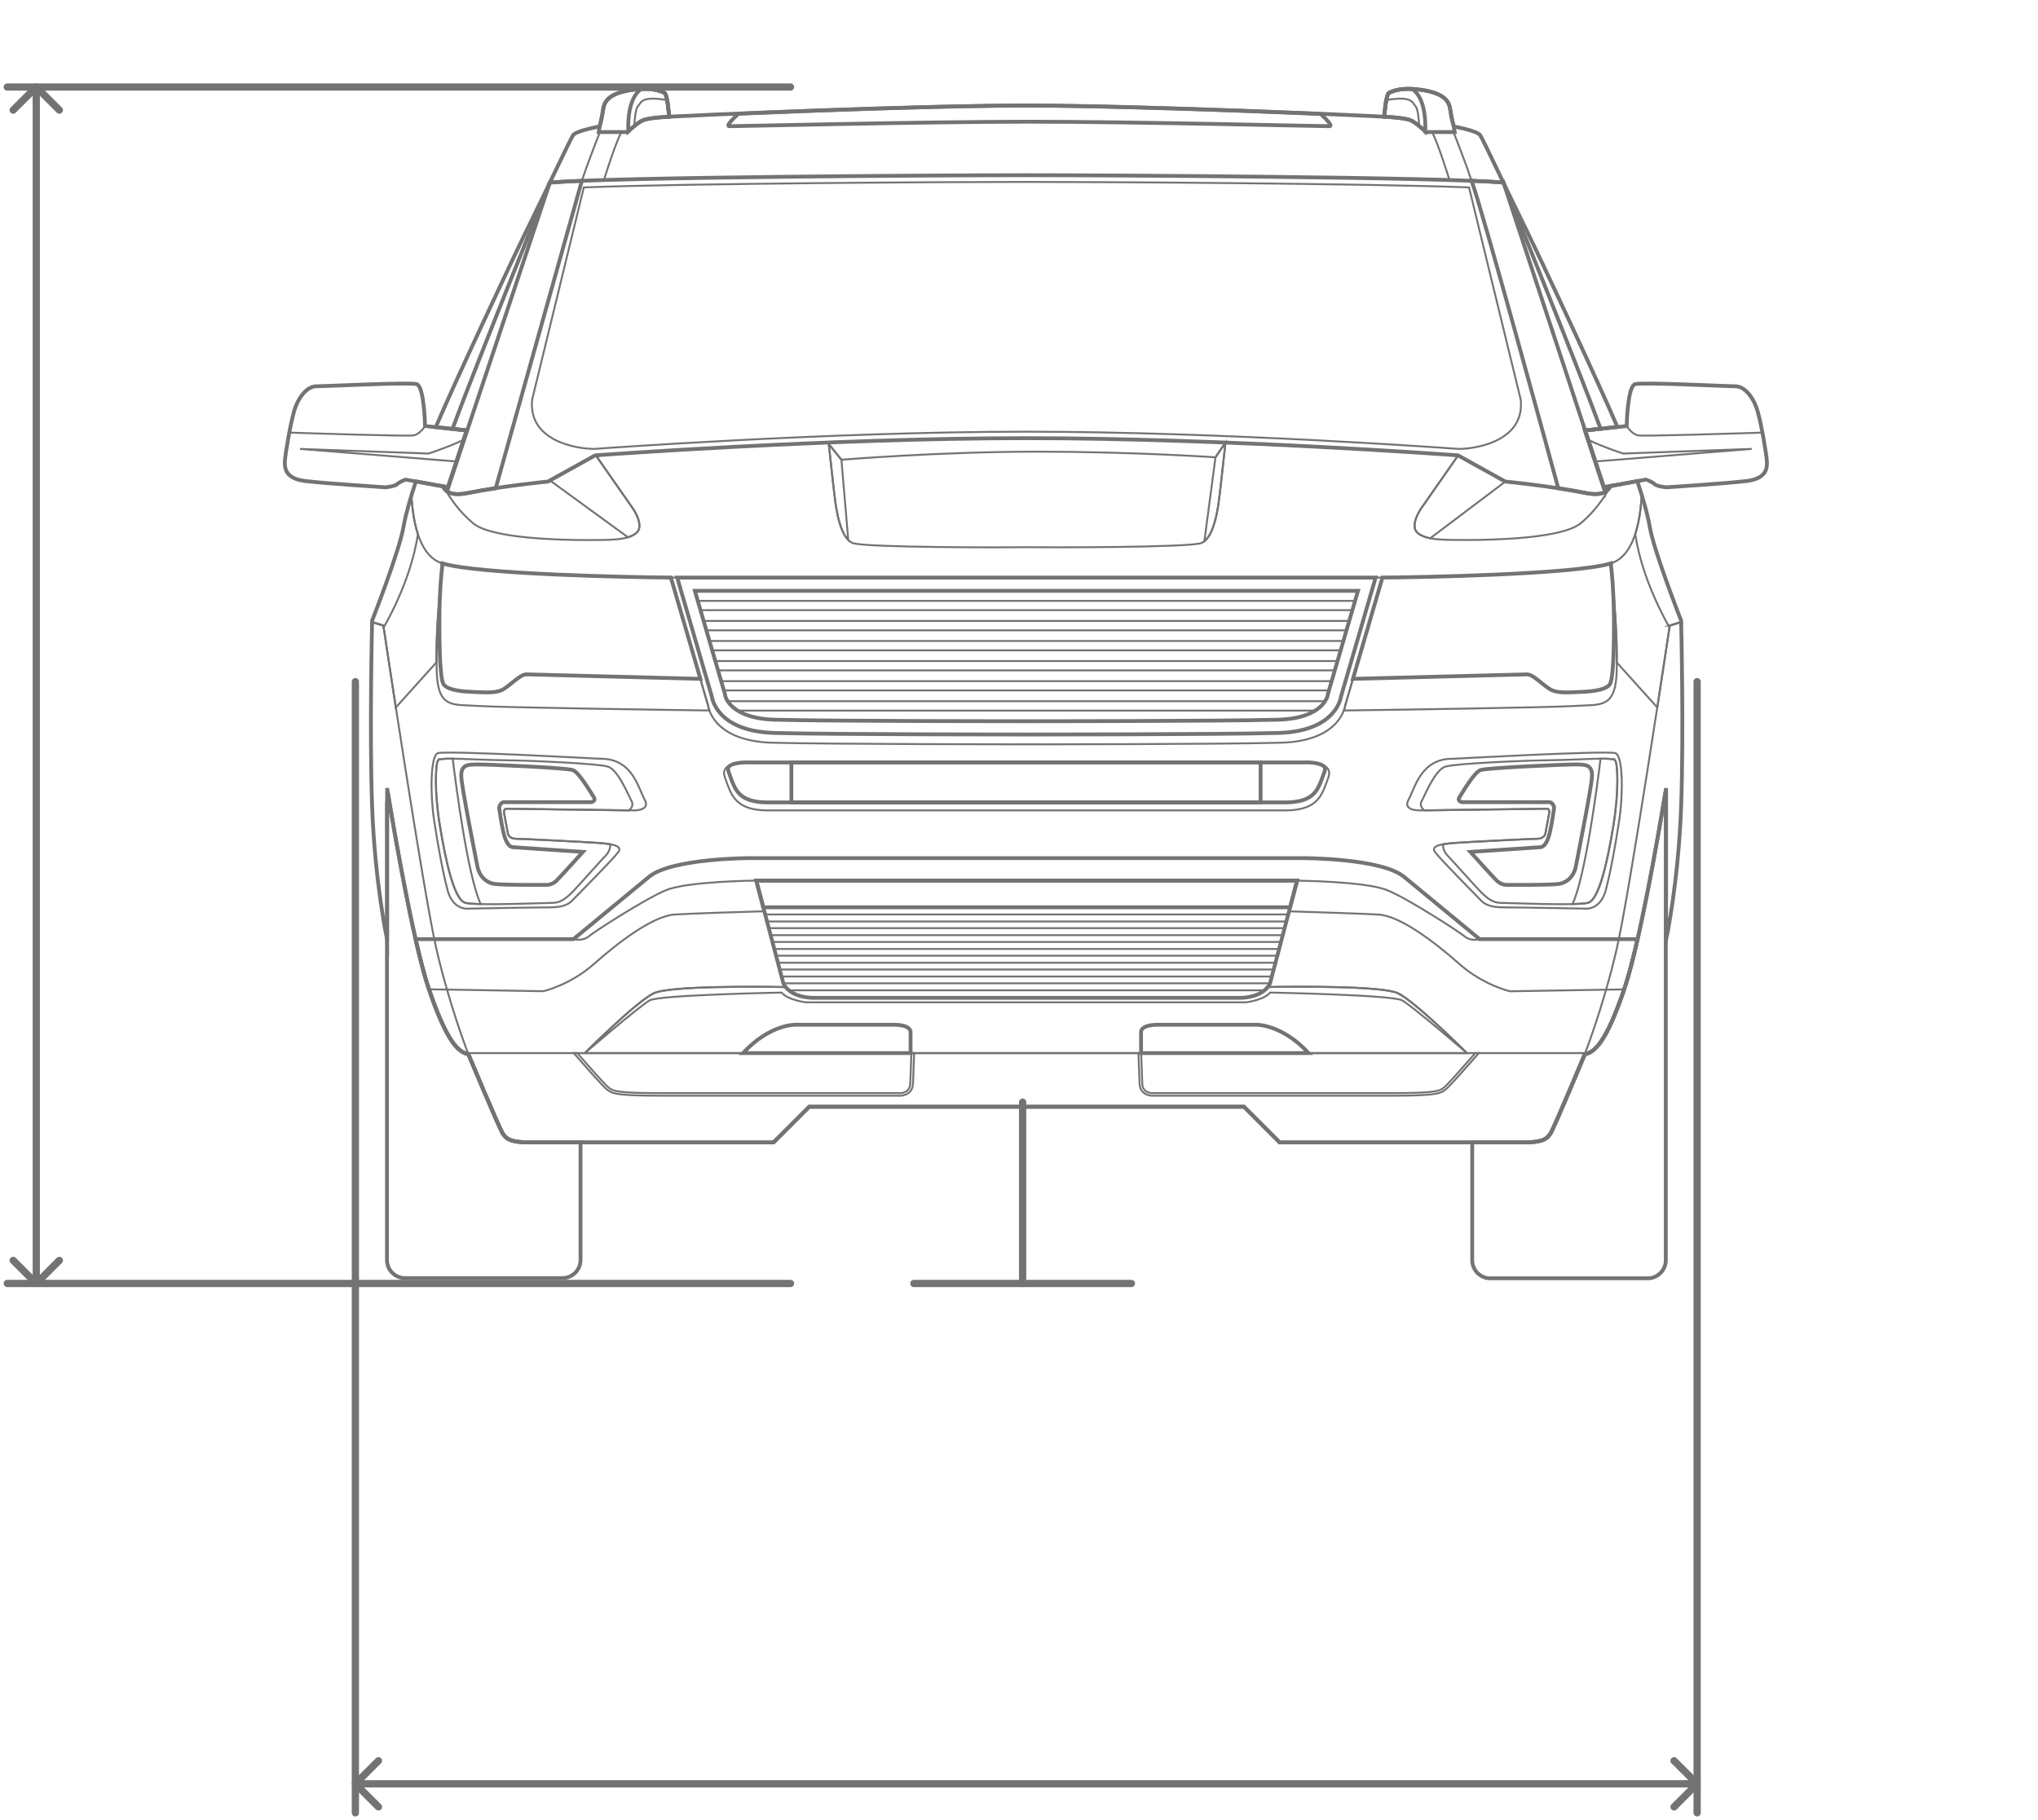 <svg width="281" height="251" viewBox="0 0 281 251" fill="none" xmlns="http://www.w3.org/2000/svg">
<g clip-path="url(#clip0_788_3802)">
<path d="M223.995 136.262C226.496 128.841 229.713 108.692 229.713 108.692V129.651C229.713 129.651 231.405 121.673 231.783 111.267C232.13 101.555 231.825 87.585 231.783 85.778L230.217 86.272C230.217 86.272 224.751 122.892 222.912 130.87C221.062 138.848 218.508 145.365 218.508 145.365C219.874 145.123 221.493 143.672 223.984 136.252L223.995 136.262Z" stroke="#737373" stroke-width="0.263" stroke-miterlimit="10"/>
<path d="M59.089 136.262C56.588 128.841 53.371 108.692 53.371 108.692V129.651C53.371 129.651 51.679 121.673 51.301 111.267C50.954 101.555 51.259 87.585 51.301 85.778L52.867 86.272C52.867 86.272 58.333 122.892 60.172 130.87C62.022 138.848 64.576 145.365 64.576 145.365C63.21 145.123 61.591 143.672 59.089 136.252V136.262Z" stroke="#737373" stroke-width="0.263" stroke-miterlimit="10"/>
<path d="M230.23 86.272L231.796 85.778C231.796 85.651 231.796 85.578 231.796 85.578C231.796 85.578 228.044 76.034 227.466 72.628C227.287 71.588 226.961 70.316 226.572 68.96L226.289 69.212C226.184 70.526 225.952 72.166 225.469 73.658C225.9 76.517 227.087 80.995 230.199 86.555C230.23 86.377 230.241 86.272 230.241 86.272H230.23Z" stroke="#737373" stroke-width="0.263" stroke-miterlimit="10"/>
<path d="M222.418 81.479C222.418 81.479 222.954 86.356 222.922 91.359L228.514 97.571C229.513 91.075 230.228 86.272 230.228 86.272L231.794 85.778C231.794 85.651 231.794 85.578 231.794 85.578C231.794 85.578 228.041 76.034 227.463 72.628C227.253 71.398 226.843 69.853 226.349 68.214C226.233 70.968 225.582 76.423 222.323 77.611L222.145 78.126C222.239 78.935 222.344 80.07 222.418 81.468V81.479Z" stroke="#737373" stroke-width="0.263" stroke-miterlimit="10"/>
<path d="M52.843 86.272L51.277 85.778C51.277 85.651 51.277 85.578 51.277 85.578C51.277 85.578 55.019 76.034 55.608 72.628C55.787 71.588 56.112 70.316 56.512 68.96L56.796 69.212C56.901 70.526 57.132 72.166 57.626 73.658C57.195 76.517 56.007 80.995 52.896 86.555C52.864 86.377 52.854 86.272 52.854 86.272H52.843Z" stroke="#737373" stroke-width="0.263" stroke-miterlimit="10"/>
<path d="M60.665 81.479C60.665 81.479 60.129 86.356 60.16 91.359L54.569 97.571C53.57 91.075 52.855 86.272 52.855 86.272L51.289 85.778C51.289 85.651 51.289 85.578 51.289 85.578C51.289 85.578 55.031 76.034 55.62 72.628C55.83 71.398 56.24 69.853 56.734 68.214C56.849 70.968 57.501 76.423 60.76 77.611L60.938 78.126C60.844 78.935 60.739 80.07 60.665 81.468V81.479Z" stroke="#737373" stroke-width="0.263" stroke-miterlimit="10"/>
<path d="M222.422 81.478C222.327 79.807 222.201 78.514 222.096 77.694C217.303 79.208 195.619 79.628 190.615 79.649L186.548 93.618L185.476 97.308C185.476 97.308 185.444 97.57 185.297 97.98C190.174 97.917 214.192 97.57 217.24 97.35C220.646 97.108 222.779 97.823 222.916 92.462C223.053 87.102 222.432 81.489 222.432 81.489L222.422 81.478Z" stroke="#737373" stroke-width="0.263" stroke-miterlimit="10"/>
<path d="M179.68 105.15H103.412C103.412 105.15 99.092 104.855 99.943 107.189C100.795 109.522 101.247 111.677 105.672 111.761H177.431C181.856 111.667 182.308 109.522 183.159 107.189C184.011 104.855 179.691 105.15 179.691 105.15H179.68Z" stroke="#737373" stroke-width="0.263" stroke-miterlimit="10"/>
<path d="M190.304 79.65H92.783C92.698 79.65 92.583 79.65 92.488 79.65L97.628 97.308C97.628 97.308 98.164 102.206 106.51 102.427C114.856 102.637 141.543 102.648 141.543 102.648C141.543 102.648 168.22 102.648 176.577 102.427C184.922 102.206 185.469 97.308 185.469 97.308L190.609 79.65C190.504 79.65 190.399 79.65 190.315 79.65H190.304Z" stroke="#737373" stroke-width="0.263" stroke-miterlimit="10"/>
<path d="M200.239 104.635C195.877 104.635 195.089 108.724 194.217 110.269C193.344 111.814 195.709 111.761 195.709 111.761L213.126 111.53C213.221 111.53 213.725 111.457 213.599 112.161C213.473 112.876 213.073 114.978 213.073 114.978C213.073 114.978 212.947 115.661 211.97 115.671C210.992 115.682 202.205 116.123 200.691 116.239C199.167 116.355 197.17 116.523 197.853 117.49C198.537 118.457 203.393 123.324 204.002 123.975C204.602 124.616 205.211 125.131 207.387 125.131C209.563 125.131 218.876 125.31 218.876 125.31C218.876 125.31 220.726 125.31 221.398 122.787C222.071 120.265 222.744 116.523 223.269 113.054C223.795 109.586 223.795 104.267 222.744 103.868C221.693 103.468 200.26 104.645 200.26 104.645L200.239 104.635Z" stroke="#737373" stroke-width="0.263" stroke-miterlimit="10"/>
<path d="M60.695 81.478C60.789 79.807 60.915 78.514 61.02 77.694C65.814 79.208 87.498 79.628 92.501 79.649L96.569 93.618L97.641 97.308C97.641 97.308 97.672 97.57 97.82 97.98C92.942 97.917 68.925 97.57 65.876 97.35C62.471 97.108 60.337 97.823 60.211 92.462C60.074 87.102 60.695 81.489 60.695 81.489V81.478Z" stroke="#737373" stroke-width="0.263" stroke-miterlimit="10"/>
<path d="M82.864 104.635C87.227 104.635 88.015 108.724 88.887 110.269C89.76 111.814 87.395 111.761 87.395 111.761L69.988 111.53C69.894 111.53 69.389 111.457 69.515 112.161C69.641 112.876 70.041 114.978 70.041 114.978C70.041 114.978 70.167 115.661 71.145 115.671C72.122 115.682 80.909 116.123 82.423 116.239C83.947 116.355 85.944 116.523 85.261 117.49C84.578 118.457 79.722 123.324 79.112 123.975C78.502 124.616 77.903 125.131 75.727 125.131C73.552 125.131 64.239 125.31 64.239 125.31C64.239 125.31 62.389 125.31 61.716 122.787C61.054 120.265 60.371 116.523 59.845 113.054C59.32 109.586 59.32 104.267 60.371 103.868C61.422 103.468 82.854 104.645 82.854 104.645L82.864 104.635Z" stroke="#737373" stroke-width="0.263" stroke-miterlimit="10"/>
<path d="M168.003 69.517C168.14 68.634 168.707 63.483 168.97 61.045L167.593 63.063L166.059 74.646C167.372 73.616 167.835 70.568 168.003 69.517Z" stroke="#737373" stroke-width="0.263" stroke-miterlimit="10"/>
<path d="M115.216 69.517C115.373 70.516 115.804 73.312 116.96 74.479L116.014 63.4L114.27 61.235C114.543 63.736 115.079 68.655 115.216 69.517Z" stroke="#737373" stroke-width="0.263" stroke-miterlimit="10"/>
<path d="M141.546 60.446C132.527 60.446 123.067 60.699 114.406 61.035L114.27 61.235L116.014 63.4C116.014 63.4 129.553 62.286 142.933 62.286C156.314 62.286 167.582 63.064 167.582 63.064L168.959 61.045C160.224 60.699 150.648 60.446 141.546 60.446Z" stroke="#737373" stroke-width="0.263" stroke-miterlimit="10"/>
<path d="M195.9 70.19C195.9 70.19 194.303 72.523 195.469 73.501C195.9 73.869 196.468 74.09 197.193 74.237L207.547 66.417L201.051 62.811L195.9 70.19Z" stroke="#737373" stroke-width="0.263" stroke-miterlimit="10"/>
<path d="M82.265 62.948L82.055 62.811L75.832 66.259L86.585 74.09C87.037 73.953 87.426 73.764 87.741 73.501C88.908 72.523 87.31 70.19 87.31 70.19L82.254 62.948H82.265Z" stroke="#737373" stroke-width="0.263" stroke-miterlimit="10"/>
<path d="M213.905 104.834C210.268 104.865 200.703 105.286 199.305 105.717C197.907 106.137 196.572 109.427 196.025 110.468C195.72 111.035 196.036 111.466 196.393 111.76L213.127 111.529C213.221 111.529 213.726 111.456 213.6 112.16C213.474 112.875 213.074 114.977 213.074 114.977C213.074 114.977 212.948 115.66 211.97 115.671C210.993 115.681 202.206 116.123 200.692 116.238C200.146 116.28 199.525 116.333 199 116.417C198.832 116.984 199.357 117.773 199.515 117.909C199.746 118.099 202.794 121.546 203.909 122.723C205.012 123.901 205.864 124.51 206.894 124.51C207.924 124.51 217.394 124.931 218.96 124.51C220.527 124.09 221.693 118.561 222.471 113.81C223.249 109.059 223.06 105.296 222.702 104.834C222.345 104.382 217.562 104.802 213.926 104.834H213.905Z" stroke="#737373" stroke-width="0.263" stroke-miterlimit="10"/>
<path d="M222.683 104.834C222.546 104.666 221.779 104.613 220.686 104.624C220.202 108.545 218.604 120.779 216.828 124.668C217.816 124.647 218.583 124.595 218.941 124.5C220.507 124.08 221.674 118.551 222.452 113.8C223.229 109.049 223.04 105.286 222.683 104.824V104.834Z" stroke="#737373" stroke-width="0.263" stroke-miterlimit="10"/>
<path d="M69.198 104.834C72.835 104.865 82.4 105.286 83.798 105.717C85.196 106.137 86.531 109.427 87.077 110.468C87.382 111.035 87.067 111.466 86.709 111.76L69.976 111.529C69.881 111.529 69.376 111.456 69.503 112.16C69.629 112.875 70.028 114.977 70.028 114.977C70.028 114.977 70.154 115.66 71.132 115.671C72.109 115.681 80.897 116.123 82.41 116.238C82.957 116.28 83.577 116.333 84.103 116.417C84.271 116.984 83.745 117.773 83.587 117.909C83.356 118.099 80.308 121.546 79.204 122.723C78.101 123.901 77.249 124.51 76.209 124.51C75.168 124.51 65.708 124.931 64.142 124.51C62.586 124.09 61.409 118.561 60.631 113.81C59.853 109.059 60.043 105.296 60.4 104.834C60.757 104.382 65.54 104.802 69.177 104.834H69.198Z" stroke="#737373" stroke-width="0.263" stroke-miterlimit="10"/>
<path d="M60.42 104.834C60.556 104.666 61.324 104.613 62.417 104.624C62.9 108.544 64.498 120.779 66.274 124.668C65.286 124.647 64.519 124.595 64.162 124.5C62.606 124.08 61.429 118.551 60.651 113.8C59.873 109.049 60.062 105.286 60.42 104.823V104.834Z" stroke="#737373" stroke-width="0.263" stroke-miterlimit="10"/>
<path d="M183.314 17.403C183.84 17.393 182.789 16.363 182.085 15.711C171.038 15.248 152.412 14.565 141.544 14.565C130.675 14.565 112.964 15.217 101.833 15.679C101.118 16.32 100.035 17.393 100.561 17.403C101.318 17.424 127.091 16.783 141.932 16.783C156.774 16.783 182.547 17.424 183.304 17.403H183.314Z" stroke="#737373" stroke-width="0.526" stroke-miterlimit="10"/>
<path d="M196.592 18.212H200.575L200.449 17.445C200.449 17.445 200.145 16.478 199.945 15.049C199.756 13.619 198.589 12.768 195.888 12.379C193.186 11.99 192.062 12.568 191.557 12.768C191.052 12.957 190.863 16.089 190.863 16.089C190.863 16.089 193.638 16.215 194.49 16.583C195.33 16.941 196.592 18.202 196.592 18.202V18.212Z" stroke="#737373" stroke-width="0.526" stroke-miterlimit="10"/>
<path d="M194.712 12.274C192.851 12.18 191.989 12.611 191.569 12.779C191.064 12.968 190.875 16.1 190.875 16.1C190.875 16.1 193.65 16.226 194.501 16.594C195.206 16.899 196.204 17.824 196.509 18.118C196.509 18.118 196.835 13.683 194.722 12.274H194.712Z" stroke="#737373" stroke-width="0.526" stroke-miterlimit="10"/>
<path d="M191.147 13.788C190.947 14.765 190.863 16.111 190.863 16.111C190.863 16.111 193.638 16.237 194.49 16.605C194.857 16.762 195.299 17.088 195.688 17.414C195.635 16.458 195.488 14.965 195.173 14.65C194.7 14.177 194.847 13.189 191.158 13.798L191.147 13.788Z" stroke="#737373" stroke-width="0.263" stroke-miterlimit="10"/>
<path d="M200.408 18.212H197.465C198.306 19.936 199.441 23.478 199.851 24.824C200.944 24.855 201.964 24.887 202.899 24.929C202.268 22.984 200.923 19.505 200.408 18.212Z" stroke="#737373" stroke-width="0.263" stroke-miterlimit="10"/>
<path d="M86.534 18.212H82.551L82.677 17.445C82.677 17.445 82.982 16.478 83.181 15.049C83.371 13.619 84.537 12.768 87.239 12.379C89.94 11.99 91.065 12.568 91.569 12.768C92.074 12.957 92.263 16.089 92.263 16.089C92.263 16.089 89.488 16.215 88.647 16.583C87.806 16.941 86.545 18.202 86.545 18.202L86.534 18.212Z" stroke="#737373" stroke-width="0.526" stroke-miterlimit="10"/>
<path d="M88.422 12.274C90.283 12.18 91.144 12.611 91.565 12.779C92.07 12.968 92.259 16.1 92.259 16.1C92.259 16.1 89.484 16.226 88.643 16.594C87.939 16.899 86.94 17.824 86.635 18.118C86.635 18.118 86.309 13.683 88.422 12.274Z" stroke="#737373" stroke-width="0.526" stroke-miterlimit="10"/>
<path d="M91.976 13.788C92.175 14.765 92.259 16.111 92.259 16.111C92.259 16.111 89.484 16.237 88.644 16.605C88.276 16.762 87.834 17.088 87.445 17.414C87.498 16.458 87.645 14.965 87.96 14.65C88.433 14.177 88.286 13.189 91.976 13.798V13.788Z" stroke="#737373" stroke-width="0.263" stroke-miterlimit="10"/>
<path d="M82.718 18.212H85.661C84.82 19.936 83.685 23.478 83.275 24.824C82.182 24.855 81.162 24.887 80.227 24.929C80.857 22.984 82.203 19.505 82.718 18.212Z" stroke="#737373" stroke-width="0.263" stroke-miterlimit="10"/>
<path d="M222.522 84.905C222.501 81.552 222.26 79.019 222.091 77.694C217.298 79.208 195.614 79.628 190.611 79.649L186.543 93.618C192.503 93.482 209.878 92.998 210.561 92.998C211.349 92.998 212.579 94.323 213.598 94.974C214.607 95.636 215.932 95.5 218.045 95.416C220.157 95.332 221.524 95.016 221.965 94.365C222.407 93.702 222.564 90.002 222.533 84.905H222.522Z" stroke="#737373" stroke-width="0.526" stroke-miterlimit="10"/>
<path d="M60.59 84.905C60.611 81.552 60.853 79.019 61.021 77.694C65.814 79.208 87.498 79.628 92.501 79.649L96.569 93.618C90.609 93.482 73.235 92.998 72.562 92.998C71.774 92.998 70.533 94.323 69.524 94.974C68.515 95.636 67.191 95.5 65.078 95.416C62.965 95.332 61.599 95.016 61.157 94.365C60.716 93.702 60.558 90.002 60.59 84.905Z" stroke="#737373" stroke-width="0.526" stroke-miterlimit="10"/>
<path d="M213.516 110.626H201.586C201.586 110.626 200.872 110.499 201.229 109.942C201.586 109.385 203.247 106.526 204.12 106.2C205.002 105.875 216.249 105.391 217.384 105.423C218.52 105.454 219.623 105.391 219.497 107.178C219.371 108.965 217.542 118.067 217.29 119.434C217.027 120.8 216.123 121.736 214.883 121.904C213.653 122.072 207.767 122.03 207.767 122.03C207.767 122.03 207.021 122.083 206.369 121.441C205.717 120.8 202.732 117.479 202.732 117.479C202.732 117.479 211.835 116.89 212.423 116.827C213.012 116.764 213.432 115.955 213.727 114.651C214.021 113.348 214.284 111.393 214.284 111.393C214.284 111.393 214.189 110.615 213.537 110.615L213.516 110.626Z" stroke="#737373" stroke-width="0.526" stroke-miterlimit="10"/>
<path d="M69.588 110.626H81.518C81.518 110.626 82.233 110.5 81.876 109.942C81.518 109.385 79.858 106.526 78.985 106.201C78.113 105.875 66.855 105.391 65.72 105.423C64.585 105.454 63.481 105.391 63.608 107.178C63.734 108.965 65.552 118.068 65.815 119.434C66.078 120.8 66.982 121.736 68.222 121.904C69.462 122.072 75.338 122.03 75.338 122.03C75.338 122.03 76.084 122.083 76.736 121.442C77.388 120.8 80.373 117.479 80.373 117.479C80.373 117.479 71.27 116.89 70.681 116.827C70.093 116.764 69.672 115.955 69.378 114.651C69.084 113.348 68.821 111.393 68.821 111.393C68.821 111.393 68.916 110.615 69.567 110.615L69.588 110.626Z" stroke="#737373" stroke-width="0.526" stroke-miterlimit="10"/>
<path d="M218.961 60.635L219.949 63.641L241.528 61.907L223.807 62.548C223.807 62.548 221.042 61.655 218.961 60.646V60.635Z" stroke="#737373" stroke-width="0.263" stroke-miterlimit="10"/>
<path d="M221.122 67.204C221.122 67.204 226.956 66.132 226.966 66.132C226.977 66.132 227.839 66.469 228.122 66.763C228.406 67.057 229.731 67.204 229.731 67.204C229.731 67.204 238.129 66.668 240.851 66.332C243.574 65.996 243.668 64.535 243.616 63.61C243.584 63.053 243.321 61.339 243.006 59.658C239.401 59.773 226.682 60.183 225.894 60.047C224.969 59.878 224.296 58.754 224.296 58.754L218.547 59.363L221.133 67.204H221.122Z" stroke="#737373" stroke-width="0.263" stroke-miterlimit="10"/>
<path d="M63.931 60.635L62.943 63.641L41.363 61.907L59.085 62.548C59.085 62.548 61.849 61.655 63.931 60.646V60.635Z" stroke="#737373" stroke-width="0.263" stroke-miterlimit="10"/>
<path d="M61.766 67.204C61.766 67.204 55.932 66.132 55.921 66.132C55.921 66.132 55.049 66.469 54.765 66.763C54.471 67.057 53.167 67.204 53.167 67.204C53.167 67.204 44.769 66.668 42.047 66.332C39.324 65.996 39.23 64.535 39.282 63.61C39.314 63.053 39.577 61.339 39.892 59.658C43.497 59.773 56.216 60.183 57.004 60.047C57.929 59.878 58.612 58.754 58.612 58.754L64.362 59.363L61.776 67.204H61.766Z" stroke="#737373" stroke-width="0.263" stroke-miterlimit="10"/>
<path d="M186.841 82.867L186.463 84.149H96.593L96.215 82.867H186.841Z" stroke="#737373" stroke-width="0.263" stroke-miterlimit="10"/>
<path d="M186.031 85.631L185.663 86.924H97.391L97.023 85.631H186.031Z" stroke="#737373" stroke-width="0.263" stroke-miterlimit="10"/>
<path d="M185.224 88.395L184.856 89.688H98.203L97.824 88.395H185.224Z" stroke="#737373" stroke-width="0.263" stroke-miterlimit="10"/>
<path d="M184.424 91.159L184.046 92.452H99.001L98.633 91.159H184.424Z" stroke="#737373" stroke-width="0.263" stroke-miterlimit="10"/>
<path d="M183.614 93.935L183.246 95.217H99.809L99.441 93.935H183.614Z" stroke="#737373" stroke-width="0.263" stroke-miterlimit="10"/>
<path d="M182.722 96.699C182.48 97.077 182.059 97.55 181.376 97.992H101.671C100.988 97.561 100.578 97.088 100.336 96.699H182.711H182.722Z" stroke="#737373" stroke-width="0.263" stroke-miterlimit="10"/>
<path d="M184.891 96.078L189.673 79.65H93.371L98.154 96.078C98.154 96.078 98.679 100.871 106.836 101.082C114.992 101.292 141.533 101.292 141.533 101.292C141.533 101.292 168.031 101.292 176.198 101.082C184.355 100.871 184.891 96.078 184.891 96.078Z" stroke="#737373" stroke-width="0.526" stroke-miterlimit="10"/>
<path d="M141.549 99.463C141.286 99.463 114.935 99.463 106.894 99.253C100.514 99.085 99.978 95.91 99.978 95.879L99.957 95.721L95.805 81.479H187.24L183.088 95.721L183.067 95.879C183.046 95.963 182.458 99.095 176.151 99.253C168.11 99.463 141.801 99.463 141.538 99.463H141.549Z" stroke="#737373" stroke-width="0.526" stroke-miterlimit="10"/>
<path d="M105.674 110.657C101.932 110.584 101.385 109.039 100.628 106.905L100.46 106.442C100.323 106.053 100.397 105.875 100.46 105.78C100.733 105.381 101.69 105.139 102.951 105.139C103.193 105.139 103.361 105.149 103.372 105.149H179.671C179.671 105.149 179.882 105.139 180.123 105.139C181.385 105.139 182.341 105.391 182.614 105.78C182.688 105.885 182.762 106.064 182.614 106.442L182.446 106.905C181.689 109.039 181.143 110.584 177.39 110.657H105.674Z" stroke="#737373" stroke-width="0.526" stroke-miterlimit="10"/>
<path d="M173.813 105.149H109.117V110.667H173.813V105.149Z" stroke="#737373" stroke-width="0.526" stroke-miterlimit="10"/>
<path d="M104.273 121.441L108.005 135.589C108.005 135.589 108.625 137.45 111.968 137.607H171.155C174.498 137.45 175.118 135.589 175.118 135.589L178.849 121.441H104.273Z" stroke="#737373" stroke-width="0.526" stroke-miterlimit="10"/>
<path d="M178.849 121.441L177.882 125.12H105.24L104.273 121.441H178.849Z" stroke="#737373" stroke-width="0.526" stroke-miterlimit="10"/>
<path d="M177.62 126.108L177.368 127.076H105.756L105.504 126.108H177.62Z" stroke="#737373" stroke-width="0.263" stroke-miterlimit="10"/>
<path d="M177.126 128L176.863 128.967H106.26L106.008 128H177.126Z" stroke="#737373" stroke-width="0.263" stroke-miterlimit="10"/>
<path d="M176.624 129.903L176.372 130.87H106.768L106.516 129.903H176.624Z" stroke="#737373" stroke-width="0.263" stroke-miterlimit="10"/>
<path d="M176.128 131.795L175.866 132.773H107.26L107.008 131.795H176.128Z" stroke="#737373" stroke-width="0.263" stroke-miterlimit="10"/>
<path d="M175.623 133.697L175.371 134.664H107.764L107.512 133.697H175.623Z" stroke="#737373" stroke-width="0.263" stroke-miterlimit="10"/>
<path d="M175.117 135.6C175.085 135.684 174.907 136.115 174.36 136.567H108.761C108.225 136.115 108.035 135.684 108.004 135.6H175.117Z" stroke="#737373" stroke-width="0.263" stroke-miterlimit="10"/>
<path d="M157.343 145.228C157.406 146.931 157.469 148.791 157.501 149.506C157.553 150.61 158.615 150.736 158.741 150.746H192.229C198.01 150.746 198.494 150.41 198.956 150.084L199.072 150C199.419 149.769 201.647 147.267 203.424 145.217H203.907C202.562 146.762 199.734 149.989 199.272 150.294C198.662 150.694 198.515 151.104 192.219 151.104H158.72C158.72 151.104 157.207 150.998 157.133 149.516C157.101 148.781 157.028 146.92 156.965 145.217H157.333L157.343 145.228Z" stroke="#737373" stroke-width="0.263" stroke-miterlimit="10"/>
<path d="M223.992 136.263C224.57 134.56 225.179 132.174 225.779 129.515H204.01C204.01 129.515 196.705 123.492 193.583 120.916C190.461 118.341 179.719 118.341 179.719 118.341H103.356C103.356 118.341 92.614 118.341 89.492 120.916C86.381 123.492 79.065 129.515 79.065 129.515H57.297C57.896 132.163 58.516 134.549 59.084 136.263C61.585 143.673 63.194 145.123 64.57 145.376C64.57 145.376 68.838 155.613 69.322 156.339C69.805 157.064 70.373 157.548 73.032 157.548H106.646L111.565 152.628H171.52L176.44 157.548H210.054C212.713 157.548 213.281 157.064 213.764 156.339C214.248 155.613 218.515 145.376 218.515 145.376C219.882 145.134 221.501 143.683 223.992 136.263Z" stroke="#737373" stroke-width="0.526" stroke-miterlimit="10"/>
<path d="M104.271 121.441C104.134 121.441 94.769 121.525 91.794 122.776C88.799 124.037 81.861 128.557 81.315 129.03C80.768 129.503 80.001 129.745 79.107 129.503C79.107 129.503 79.086 129.503 79.076 129.493L79.065 129.503H57.297C57.896 132.152 58.516 134.538 59.084 136.251C59.105 136.314 59.126 136.367 59.147 136.43L74.913 136.693C74.913 136.693 78.582 135.873 81.914 132.919C85.246 129.966 90.028 126.308 93.024 126.119C95.242 125.982 101.99 125.761 105.385 125.667L104.271 121.441Z" stroke="#737373" stroke-width="0.263" stroke-miterlimit="10"/>
<path d="M204.023 129.514C203.129 129.756 202.362 129.514 201.815 129.041C201.269 128.568 194.331 124.038 191.336 122.787C188.34 121.526 178.849 121.452 178.849 121.452L177.734 125.678C181.119 125.783 187.888 125.993 190.095 126.13C193.102 126.319 197.874 129.977 201.206 132.931C204.538 135.884 208.206 136.704 208.206 136.704L223.93 136.441C223.951 136.378 223.972 136.326 223.994 136.263C224.572 134.56 225.181 132.174 225.78 129.514H204.012H204.023Z" stroke="#737373" stroke-width="0.263" stroke-miterlimit="10"/>
<path d="M141.524 59.531C114.175 59.531 82.273 61.886 81.958 61.907C79.351 61.907 72.803 60.751 73.371 55.117L80.497 25.843C95.213 25.276 131.539 25.087 141.524 25.087C151.51 25.087 187.836 25.286 202.551 25.843L209.678 55.117C210.256 60.751 203.697 61.907 201.09 61.907C200.775 61.886 168.874 59.531 141.524 59.531Z" stroke="#737373" stroke-width="0.263" stroke-miterlimit="10"/>
<path d="M80.226 24.94C78.355 25.013 76.852 25.097 75.811 25.181L61.621 67.762C62.189 68.15 63.082 68.277 64.48 68.003C65.72 67.751 67.055 67.53 68.348 67.331L80.226 24.94Z" stroke="#737373" stroke-width="0.526" stroke-miterlimit="10"/>
<path d="M207.285 25.171C206.255 25.087 204.763 25.003 202.902 24.929C204.49 29.291 213.624 62.832 214.853 67.331C216.115 67.52 217.408 67.741 218.616 67.983C219.815 68.224 220.645 68.161 221.223 67.899L221.265 67.878C221.265 67.878 221.318 67.846 221.349 67.825L207.296 25.161L207.285 25.171Z" stroke="#737373" stroke-width="0.526" stroke-miterlimit="10"/>
<path d="M180.433 145.228C176.734 141.223 173.212 141.318 173.212 141.318H159.695C157.088 141.318 157.33 142.401 157.33 142.401V145.228H180.433Z" stroke="#737373" stroke-width="0.526" stroke-miterlimit="10"/>
<path d="M102.445 145.228C106.145 141.223 109.666 141.318 109.666 141.318H123.184C125.79 141.318 125.549 142.401 125.549 142.401V145.228H102.445Z" stroke="#737373" stroke-width="0.526" stroke-miterlimit="10"/>
<path d="M192.767 136.987C190.634 135.926 178.294 136.052 174.804 136.115C174.352 136.683 173.343 137.502 171.157 137.608H111.969C109.793 137.502 108.774 136.683 108.322 136.126C105.221 136.062 92.292 135.905 90.106 136.987C87.615 138.228 80.625 145.228 80.625 145.228H202.238C202.238 145.228 195.248 138.228 192.757 136.987H192.767Z" stroke="#737373" stroke-width="0.263" stroke-miterlimit="10"/>
<path d="M174.816 136.115C174.364 136.683 173.355 137.502 171.168 137.607H111.981C109.805 137.502 108.785 136.683 108.333 136.125C105.233 136.062 92.304 135.905 90.118 136.987C87.627 138.228 80.637 145.228 80.637 145.228C80.637 145.228 88.194 138.722 89.582 137.954C90.969 137.198 107.776 136.882 107.776 136.882C108.67 137.954 111.14 138.228 111.14 138.228H171.768C171.768 138.228 174.227 137.954 175.131 136.882C175.131 136.882 191.938 137.198 193.326 137.954C194.713 138.722 202.271 145.228 202.271 145.228C202.271 145.228 195.281 138.228 192.79 136.987C190.656 135.926 178.316 136.052 174.826 136.115H174.816Z" stroke="#737373" stroke-width="0.263" stroke-miterlimit="10"/>
<path d="M213.759 156.327C214.242 155.602 218.51 145.364 218.51 145.364C218.573 145.354 218.636 145.333 218.699 145.322L218.51 145.228H64.576C64.576 145.228 64.513 145.27 64.418 145.333C64.471 145.343 64.523 145.364 64.576 145.364C64.576 145.364 68.843 155.602 69.327 156.327C69.81 157.053 70.378 157.536 73.037 157.536H106.651L111.571 152.617H171.526L176.445 157.536H210.059C212.718 157.536 213.286 157.053 213.769 156.327H213.759Z" stroke="#737373" stroke-width="0.263" stroke-miterlimit="10"/>
<path d="M125.666 145.228C125.602 146.931 125.539 148.791 125.497 149.506C125.445 150.61 124.383 150.736 124.268 150.746H90.779C84.998 150.746 84.515 150.41 84.052 150.084L83.937 150C83.59 149.769 81.361 147.267 79.585 145.217H79.102C80.447 146.762 83.274 149.989 83.737 150.294C84.347 150.694 84.494 151.104 90.79 151.104H124.289C124.289 151.104 125.802 150.998 125.876 149.516C125.918 148.781 125.981 146.92 126.044 145.217H125.676L125.666 145.228Z" stroke="#737373" stroke-width="0.263" stroke-miterlimit="10"/>
<path d="M243.618 63.61C243.566 62.685 242.893 58.659 242.357 56.767C241.821 54.875 240.602 53.267 239.246 53.267C237.89 53.267 226.527 52.689 225.455 52.973C224.383 53.267 224.289 58.754 224.289 58.754L218.539 59.364L221.125 67.205C221.125 67.205 226.958 66.133 226.969 66.133C226.979 66.133 227.841 66.469 228.125 66.763C228.409 67.058 229.733 67.205 229.733 67.205C229.733 67.205 238.132 66.669 240.854 66.332C243.576 65.996 243.671 64.535 243.618 63.61Z" stroke="#737373" stroke-width="0.526" stroke-miterlimit="10"/>
<path d="M39.273 63.61C39.326 62.685 39.999 58.659 40.535 56.767C41.071 54.875 42.28 53.267 43.646 53.267C45.013 53.267 56.375 52.689 57.437 52.973C58.509 53.267 58.603 58.754 58.603 58.754L64.353 59.364L61.767 67.205C61.767 67.205 55.934 66.133 55.923 66.133C55.923 66.133 55.05 66.469 54.767 66.763C54.472 67.058 53.169 67.205 53.169 67.205C53.169 67.205 44.771 66.669 42.048 66.332C39.326 65.996 39.231 64.535 39.284 63.61H39.273Z" stroke="#737373" stroke-width="0.526" stroke-miterlimit="10"/>
<path d="M221.126 67.205L218.541 59.363L220.695 59.132C217.321 49.987 207.283 25.171 207.283 25.171C198.233 24.425 153.708 24.162 141.547 24.162C129.386 24.162 84.861 24.425 75.811 25.171C75.811 25.171 65.752 50.019 62.388 59.143L64.354 59.353L61.768 67.194C61.768 67.194 61.474 67.141 61.043 67.057C61.463 67.93 62.441 68.392 64.491 67.982C69.326 67.015 75.559 66.406 75.559 66.406L82.055 62.8C82.055 62.8 113.914 60.425 141.547 60.425C169.181 60.425 201.04 62.8 201.04 62.8L207.535 66.406C207.535 66.406 213.769 67.015 218.604 67.982C220.674 68.403 221.662 67.919 222.072 67.015C221.505 67.121 221.126 67.194 221.126 67.194V67.205Z" stroke="#737373" stroke-width="0.526" stroke-miterlimit="10"/>
<path d="M62.384 59.153C65.684 50.229 75.355 26.306 75.796 25.223C74.861 27.168 73.862 29.259 72.948 31.099C70.635 35.745 62.31 53.613 60.082 58.911L62.395 59.153H62.384Z" stroke="#737373" stroke-width="0.263" stroke-miterlimit="10"/>
<path d="M231.793 85.578C231.793 85.578 228.04 76.034 227.462 72.628C227.179 70.936 226.516 68.655 225.749 66.343C224.645 66.542 223.048 66.837 222.049 67.015C222.007 67.099 221.986 67.183 221.933 67.257C221.933 67.257 220.472 70.116 217.897 72.197C215.322 74.278 205.757 74.468 202.267 74.468C198.778 74.468 196.623 74.468 195.467 73.49C194.3 72.513 195.898 70.179 195.898 70.179L201.048 62.8C201.048 62.8 186.732 61.739 168.968 61.035C168.706 63.473 168.138 68.623 168.001 69.506C167.812 70.673 167.266 74.289 165.605 74.898C163.944 75.508 144.604 75.508 141.608 75.456C138.602 75.519 119.262 75.519 117.601 74.898C115.951 74.289 115.393 70.663 115.215 69.506C115.078 68.623 114.511 63.462 114.248 61.035C97.325 61.697 83.503 62.695 82.157 62.8L87.308 70.19C87.308 70.19 88.906 72.523 87.739 73.501C86.572 74.478 84.428 74.478 80.928 74.478C77.428 74.478 67.873 74.289 65.298 72.208C63.28 70.579 61.955 68.487 61.472 67.646C61.283 67.488 61.146 67.288 61.041 67.057C60.116 66.889 58.508 66.595 57.33 66.374C56.574 68.665 55.922 70.936 55.628 72.618C55.05 76.023 51.297 85.567 51.297 85.567C51.297 85.567 50.919 100.861 51.297 111.256C51.675 121.652 53.368 129.64 53.368 129.64V108.681C53.368 108.681 56.595 128.831 59.086 136.252C61.587 143.662 63.196 145.112 64.573 145.365C64.573 145.365 68.84 155.602 69.323 156.328C69.807 157.053 70.375 157.536 73.034 157.536H106.648L111.567 152.617H171.522L176.442 157.536H210.056C212.715 157.536 213.283 157.053 213.766 156.328C214.25 155.602 218.517 145.365 218.517 145.365C219.884 145.123 221.503 143.672 223.994 136.252C226.495 128.831 229.712 108.681 229.712 108.681V129.64C229.712 129.64 231.404 121.662 231.782 111.256C232.161 100.861 231.782 85.567 231.782 85.567L231.793 85.578Z" stroke="#737373" stroke-width="0.263" stroke-miterlimit="10"/>
<path d="M231.794 85.578C231.794 85.578 228.042 76.034 227.464 72.628C227.18 70.936 226.518 68.655 225.75 66.343C224.037 66.658 221.125 67.194 221.125 67.194L218.54 59.353L223.007 58.88C220.757 53.561 212.454 35.734 210.152 31.089C207.682 26.106 204.507 19.264 204.087 18.643C203.666 18.023 200.461 17.445 200.461 17.445C200.461 17.445 200.156 16.478 199.956 15.049C199.767 13.619 198.6 12.768 195.899 12.379C193.197 11.99 192.073 12.568 191.568 12.768C191.064 12.957 190.875 16.089 190.875 16.089C188.089 15.932 156.987 14.544 141.557 14.544C126.126 14.544 95.014 15.932 92.239 16.089C92.239 16.089 92.05 12.957 91.545 12.768C91.041 12.579 89.926 12.001 87.215 12.379C84.513 12.768 83.347 13.619 83.157 15.049C82.968 16.478 82.653 17.445 82.653 17.445C82.653 17.445 79.447 18.023 79.016 18.643C78.596 19.264 75.421 26.096 72.951 31.089C70.639 35.734 62.314 53.603 60.086 58.901L64.364 59.353L61.778 67.194C61.778 67.194 59.066 66.7 57.342 66.385C56.585 68.676 55.934 70.947 55.639 72.628C55.061 76.034 51.309 85.578 51.309 85.578C51.309 85.578 50.93 100.871 51.309 111.267C51.687 121.662 53.38 129.651 53.38 129.651V108.692C53.38 108.692 56.606 128.841 59.097 136.262C61.599 143.672 63.207 145.123 64.584 145.375C64.584 145.375 68.852 155.613 69.335 156.338C69.819 157.064 70.386 157.547 73.046 157.547H106.66L111.579 152.628H171.534L176.453 157.547H210.068C212.727 157.547 213.295 157.064 213.778 156.338C214.262 155.613 218.529 145.375 218.529 145.375C219.896 145.133 221.514 143.683 224.005 136.262C226.507 128.841 229.723 108.692 229.723 108.692V129.651C229.723 129.651 231.416 121.673 231.794 111.267C232.172 100.871 231.794 85.578 231.794 85.578Z" stroke="#737373" stroke-width="0.526" stroke-miterlimit="10"/>
<path d="M73.032 157.536C70.373 157.536 69.805 157.053 69.322 156.327C68.838 155.602 64.571 145.364 64.571 145.364C63.204 145.123 61.586 143.672 59.084 136.251C56.961 129.966 54.322 114.515 53.576 109.963C53.45 110.237 53.387 110.531 53.366 110.846V129.64C53.366 129.64 53.366 129.608 53.355 129.566V173.765C53.355 175.142 54.48 176.256 55.847 176.256H77.552C78.918 176.256 80.043 175.132 80.043 173.765V157.515H73.032V157.536Z" stroke="#737373" stroke-width="0.526" stroke-miterlimit="10"/>
<path d="M223.993 136.262C221.492 143.673 219.883 145.123 218.517 145.375C218.517 145.375 214.25 155.613 213.766 156.338C213.283 157.064 212.715 157.547 210.056 157.547H202.992V173.797C202.992 175.174 204.117 176.288 205.483 176.288H227.189C228.555 176.288 229.68 175.164 229.68 173.797V111.004C229.68 110.678 229.617 110.363 229.491 110.079C228.713 114.736 226.095 130.029 223.993 136.273V136.262Z" stroke="#737373" stroke-width="0.526" stroke-miterlimit="10"/>
</g>
<path d="M49 250L49 94" stroke="#737373" stroke-linecap="round"/>
<path d="M48.646 245.646C48.451 245.842 48.451 246.158 48.646 246.354L51.828 249.536C52.024 249.731 52.34 249.731 52.535 249.536C52.731 249.34 52.731 249.024 52.535 248.828L49.707 246L52.535 243.172C52.731 242.976 52.731 242.66 52.535 242.464C52.34 242.269 52.024 242.269 51.828 242.464L48.646 245.646ZM234.354 246.354C234.549 246.158 234.549 245.842 234.354 245.646L231.172 242.464C230.976 242.269 230.66 242.269 230.464 242.464C230.269 242.66 230.269 242.976 230.464 243.172L233.293 246L230.464 248.828C230.269 249.024 230.269 249.34 230.464 249.536C230.66 249.731 230.976 249.731 231.172 249.536L234.354 246.354ZM49 246.5L234 246.5L234 245.5L49 245.5L49 246.5Z" fill="#737373"/>
<path d="M234 250L234 94" stroke="#737373" stroke-linecap="round"/>
<path d="M1 12L109 12" stroke="#737373" stroke-linecap="round"/>
<path d="M5.354 11.646C5.158 11.451 4.842 11.451 4.646 11.646L1.464 14.828C1.269 15.024 1.269 15.34 1.464 15.536C1.66 15.731 1.976 15.731 2.172 15.536L5 12.707L7.828 15.536C8.024 15.731 8.34 15.731 8.536 15.536C8.731 15.34 8.731 15.024 8.536 14.828L5.354 11.646ZM4.646 177.354C4.842 177.549 5.158 177.549 5.354 177.354L8.536 174.172C8.731 173.976 8.731 173.66 8.536 173.464C8.34 173.269 8.024 173.269 7.828 173.464L5 176.293L2.172 173.464C1.976 173.269 1.66 173.269 1.464 173.464C1.269 173.66 1.269 173.976 1.464 174.172L4.646 177.354ZM4.5 12L4.5 177L5.5 177L5.5 12L4.5 12Z" fill="#737373"/>
<path d="M1 177L109 177" stroke="#737373" stroke-linecap="round"/>
<path d="M141 177L141 152" stroke="#737373" stroke-linecap="round"/>
<path d="M126 177H156" stroke="#737373" stroke-linecap="round"/>
<defs>
<clipPath id="clip0_788_3802">
<rect width="204.892" height="164.54" fill="white" transform="translate(39 12)"/>
</clipPath>
</defs>
</svg>
